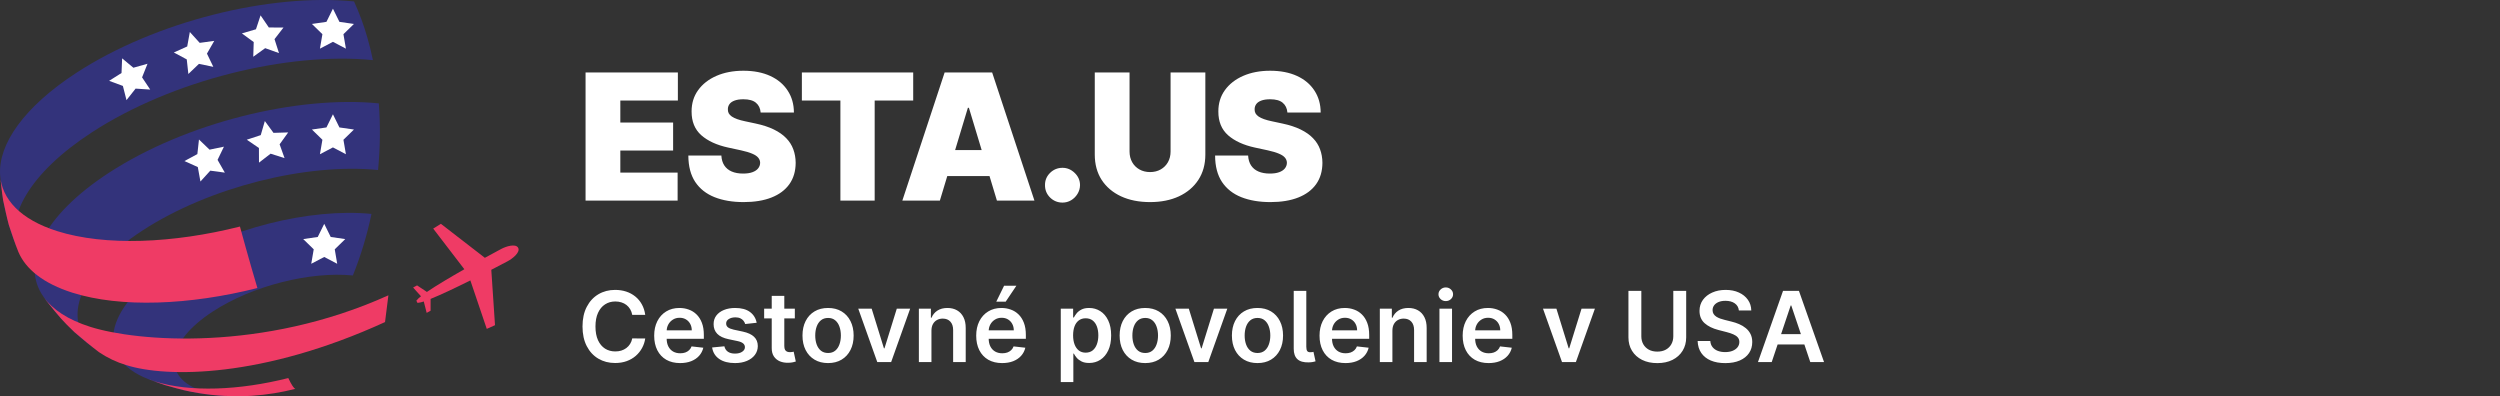 <svg xmlns="http://www.w3.org/2000/svg" width="511" height="81" viewBox="0 0 511 81" fill="none"><rect x="0" y="0" width="511" height="81" fill="#333333" stroke="none"/><path d="M119.688 41V14.818H138.557V20.546H126.795V25.046H137.585V30.773H126.795V35.273H138.506V41H119.688ZM155.476 23C155.407 22.148 155.088 21.483 154.517 21.006C153.954 20.528 153.098 20.29 151.947 20.29C151.214 20.29 150.613 20.379 150.145 20.558C149.684 20.729 149.344 20.963 149.122 21.261C148.9 21.56 148.785 21.901 148.777 22.284C148.76 22.599 148.815 22.885 148.943 23.141C149.079 23.388 149.292 23.614 149.582 23.818C149.872 24.014 150.243 24.193 150.694 24.355C151.146 24.517 151.683 24.662 152.305 24.79L154.453 25.25C155.902 25.557 157.142 25.962 158.173 26.465C159.204 26.967 160.048 27.56 160.704 28.241C161.361 28.915 161.842 29.673 162.149 30.517C162.464 31.361 162.626 32.281 162.635 33.278C162.626 35 162.196 36.457 161.344 37.651C160.491 38.844 159.273 39.751 157.687 40.374C156.111 40.996 154.214 41.307 151.998 41.307C149.723 41.307 147.737 40.97 146.041 40.297C144.354 39.624 143.041 38.588 142.104 37.19C141.175 35.784 140.706 33.986 140.697 31.796H147.447C147.49 32.597 147.69 33.27 148.048 33.815C148.406 34.361 148.909 34.774 149.557 35.055C150.213 35.337 150.993 35.477 151.896 35.477C152.655 35.477 153.29 35.383 153.801 35.196C154.312 35.008 154.7 34.749 154.964 34.416C155.229 34.084 155.365 33.705 155.373 33.278C155.365 32.878 155.233 32.528 154.977 32.23C154.73 31.923 154.321 31.651 153.75 31.412C153.179 31.165 152.407 30.935 151.436 30.722L148.828 30.159C146.51 29.656 144.682 28.817 143.344 27.641C142.014 26.456 141.354 24.841 141.362 22.796C141.354 21.134 141.797 19.68 142.692 18.436C143.595 17.183 144.844 16.207 146.437 15.508C148.04 14.81 149.876 14.46 151.947 14.46C154.061 14.46 155.889 14.814 157.432 15.521C158.974 16.229 160.163 17.226 160.998 18.513C161.842 19.791 162.268 21.287 162.277 23H155.476ZM163.903 20.546V14.818H186.658V20.546H178.783V41H171.778V20.546H163.903ZM192.11 41H184.439L193.081 14.818H202.797L211.439 41H203.769L198.042 22.028H197.837L192.11 41ZM190.678 30.671H205.099V35.989H190.678V30.671ZM217.179 41.409C216.19 41.409 215.342 41.064 214.635 40.374C213.936 39.675 213.591 38.827 213.599 37.83C213.591 36.858 213.936 36.027 214.635 35.337C215.342 34.646 216.19 34.301 217.179 34.301C218.116 34.301 218.943 34.646 219.659 35.337C220.383 36.027 220.75 36.858 220.758 37.83C220.75 38.494 220.575 39.099 220.234 39.645C219.902 40.182 219.467 40.612 218.93 40.936C218.393 41.251 217.809 41.409 217.179 41.409ZM239.265 14.818H246.373V31.591C246.373 33.585 245.896 35.311 244.942 36.769C243.996 38.217 242.675 39.338 240.978 40.131C239.282 40.915 237.314 41.307 235.072 41.307C232.814 41.307 230.836 40.915 229.14 40.131C227.444 39.338 226.123 38.217 225.177 36.769C224.24 35.311 223.771 33.585 223.771 31.591V14.818H230.879V30.977C230.879 31.787 231.058 32.511 231.416 33.151C231.774 33.781 232.268 34.276 232.899 34.633C233.538 34.992 234.263 35.17 235.072 35.17C235.89 35.17 236.615 34.992 237.246 34.633C237.876 34.276 238.371 33.781 238.728 33.151C239.086 32.511 239.265 31.787 239.265 30.977V14.818ZM263.145 23C263.077 22.148 262.757 21.483 262.186 21.006C261.624 20.528 260.767 20.29 259.617 20.29C258.884 20.29 258.283 20.379 257.814 20.558C257.354 20.729 257.013 20.963 256.791 21.261C256.57 21.56 256.455 21.901 256.446 22.284C256.429 22.599 256.485 22.885 256.613 23.141C256.749 23.388 256.962 23.614 257.252 23.818C257.541 24.014 257.912 24.193 258.364 24.355C258.816 24.517 259.353 24.662 259.975 24.79L262.122 25.25C263.571 25.557 264.811 25.962 265.843 26.465C266.874 26.967 267.718 27.56 268.374 28.241C269.03 28.915 269.512 29.673 269.818 30.517C270.134 31.361 270.296 32.281 270.304 33.278C270.296 35 269.865 36.457 269.013 37.651C268.161 38.844 266.942 39.751 265.357 40.374C263.78 40.996 261.884 41.307 259.668 41.307C257.392 41.307 255.407 40.97 253.711 40.297C252.023 39.624 250.711 38.588 249.773 37.19C248.844 35.784 248.375 33.986 248.367 31.796H255.117C255.159 32.597 255.36 33.27 255.718 33.815C256.076 34.361 256.578 34.774 257.226 35.055C257.882 35.337 258.662 35.477 259.566 35.477C260.324 35.477 260.959 35.383 261.47 35.196C261.982 35.008 262.37 34.749 262.634 34.416C262.898 34.084 263.034 33.705 263.043 33.278C263.034 32.878 262.902 32.528 262.647 32.23C262.399 31.923 261.99 31.651 261.419 31.412C260.848 31.165 260.077 30.935 259.105 30.722L256.497 30.159C254.179 29.656 252.351 28.817 251.013 27.641C249.684 26.456 249.023 24.841 249.032 22.796C249.023 21.134 249.466 19.68 250.361 18.436C251.265 17.183 252.513 16.207 254.107 15.508C255.709 14.81 257.546 14.46 259.617 14.46C261.73 14.46 263.559 14.814 265.101 15.521C266.644 16.229 267.833 17.226 268.668 18.513C269.512 19.791 269.938 21.287 269.946 23H263.145Z" fill="white"></path><path d="M131.885 64.362H129.229C129.153 63.927 129.013 63.541 128.81 63.205C128.606 62.864 128.353 62.575 128.05 62.338C127.747 62.101 127.401 61.924 127.013 61.805C126.629 61.682 126.215 61.621 125.77 61.621C124.979 61.621 124.278 61.82 123.668 62.217C123.057 62.61 122.579 63.188 122.233 63.95C121.887 64.708 121.714 65.633 121.714 66.727C121.714 67.84 121.887 68.778 122.233 69.54C122.583 70.297 123.062 70.87 123.668 71.258C124.278 71.642 124.977 71.834 125.763 71.834C126.198 71.834 126.606 71.777 126.984 71.663C127.368 71.545 127.711 71.372 128.014 71.145C128.322 70.918 128.58 70.638 128.788 70.307C129.001 69.975 129.148 69.597 129.229 69.171L131.885 69.185C131.786 69.876 131.57 70.525 131.239 71.131C130.912 71.737 130.483 72.272 129.953 72.736C129.423 73.195 128.803 73.555 128.092 73.815C127.382 74.071 126.594 74.199 125.727 74.199C124.449 74.199 123.308 73.903 122.304 73.311C121.3 72.719 120.509 71.865 119.932 70.747C119.354 69.63 119.065 68.29 119.065 66.727C119.065 65.16 119.357 63.82 119.939 62.707C120.521 61.59 121.314 60.735 122.318 60.144C123.322 59.552 124.458 59.256 125.727 59.256C126.537 59.256 127.29 59.369 127.986 59.597C128.682 59.824 129.302 60.158 129.847 60.598C130.391 61.034 130.839 61.569 131.189 62.203C131.544 62.833 131.776 63.553 131.885 64.362ZM139.014 74.213C137.92 74.213 136.975 73.986 136.18 73.531C135.389 73.072 134.781 72.423 134.355 71.585C133.929 70.742 133.716 69.751 133.716 68.609C133.716 67.487 133.929 66.502 134.355 65.655C134.786 64.803 135.387 64.14 136.159 63.666C136.931 63.188 137.837 62.949 138.879 62.949C139.551 62.949 140.186 63.058 140.782 63.276C141.384 63.489 141.914 63.82 142.373 64.27C142.837 64.72 143.202 65.293 143.467 65.989C143.732 66.68 143.865 67.504 143.865 68.46V69.249H134.923V67.516H141.4C141.395 67.023 141.289 66.585 141.081 66.202C140.872 65.813 140.581 65.508 140.207 65.285C139.838 65.063 139.407 64.952 138.914 64.952C138.389 64.952 137.927 65.079 137.529 65.335C137.132 65.586 136.822 65.918 136.599 66.329C136.381 66.737 136.27 67.184 136.265 67.672V69.185C136.265 69.819 136.381 70.364 136.613 70.818C136.845 71.268 137.17 71.614 137.586 71.855C138.003 72.092 138.491 72.21 139.049 72.21C139.423 72.21 139.762 72.158 140.065 72.054C140.368 71.945 140.631 71.787 140.853 71.578C141.076 71.37 141.244 71.112 141.358 70.804L143.758 71.074C143.607 71.708 143.318 72.262 142.892 72.736C142.47 73.204 141.931 73.569 141.272 73.829C140.614 74.085 139.861 74.213 139.014 74.213ZM154.662 65.974L152.318 66.23C152.252 65.993 152.136 65.771 151.97 65.562C151.809 65.354 151.591 65.186 151.317 65.058C151.042 64.93 150.706 64.867 150.308 64.867C149.773 64.867 149.323 64.983 148.959 65.215C148.599 65.447 148.421 65.747 148.426 66.117C148.421 66.434 148.537 66.692 148.774 66.891C149.016 67.09 149.413 67.253 149.967 67.381L151.828 67.778C152.86 68.001 153.627 68.354 154.129 68.837C154.636 69.32 154.892 69.952 154.896 70.733C154.892 71.419 154.69 72.026 154.293 72.551C153.9 73.072 153.353 73.479 152.652 73.773C151.951 74.066 151.146 74.213 150.237 74.213C148.902 74.213 147.827 73.934 147.013 73.375C146.198 72.812 145.713 72.028 145.557 71.024L148.064 70.783C148.178 71.275 148.419 71.647 148.788 71.898C149.158 72.149 149.638 72.274 150.23 72.274C150.841 72.274 151.331 72.149 151.7 71.898C152.074 71.647 152.261 71.337 152.261 70.967C152.261 70.655 152.141 70.397 151.899 70.193C151.662 69.99 151.293 69.833 150.791 69.724L148.93 69.334C147.884 69.116 147.11 68.749 146.608 68.233C146.106 67.712 145.857 67.054 145.862 66.258C145.857 65.586 146.04 65.004 146.409 64.511C146.783 64.014 147.302 63.631 147.964 63.361C148.632 63.086 149.402 62.949 150.273 62.949C151.551 62.949 152.557 63.221 153.291 63.766C154.03 64.31 154.487 65.046 154.662 65.974ZM162.464 63.091V65.079H156.192V63.091H162.464ZM157.741 60.477H160.312V70.719C160.312 71.064 160.364 71.329 160.468 71.514C160.577 71.694 160.719 71.817 160.894 71.883C161.069 71.95 161.263 71.983 161.477 71.983C161.638 71.983 161.784 71.971 161.917 71.947C162.054 71.924 162.158 71.903 162.229 71.883L162.663 73.894C162.525 73.941 162.329 73.993 162.073 74.05C161.822 74.106 161.514 74.14 161.15 74.149C160.506 74.168 159.926 74.071 159.41 73.858C158.894 73.64 158.484 73.304 158.181 72.849C157.883 72.395 157.736 71.827 157.741 71.145V60.477ZM169.255 74.213C168.19 74.213 167.267 73.979 166.485 73.51C165.704 73.041 165.098 72.385 164.667 71.543C164.241 70.7 164.028 69.715 164.028 68.588C164.028 67.461 164.241 66.474 164.667 65.626C165.098 64.779 165.704 64.121 166.485 63.652C167.267 63.183 168.19 62.949 169.255 62.949C170.321 62.949 171.244 63.183 172.025 63.652C172.806 64.121 173.41 64.779 173.836 65.626C174.267 66.474 174.483 67.461 174.483 68.588C174.483 69.715 174.267 70.7 173.836 71.543C173.41 72.385 172.806 73.041 172.025 73.51C171.244 73.979 170.321 74.213 169.255 74.213ZM169.27 72.153C169.847 72.153 170.33 71.995 170.718 71.678C171.107 71.356 171.395 70.925 171.585 70.385C171.779 69.845 171.876 69.244 171.876 68.581C171.876 67.913 171.779 67.31 171.585 66.77C171.395 66.225 171.107 65.792 170.718 65.47C170.33 65.148 169.847 64.987 169.27 64.987C168.678 64.987 168.185 65.148 167.792 65.47C167.404 65.792 167.113 66.225 166.919 66.77C166.729 67.31 166.635 67.913 166.635 68.581C166.635 69.244 166.729 69.845 166.919 70.385C167.113 70.925 167.404 71.356 167.792 71.678C168.185 71.995 168.678 72.153 169.27 72.153ZM186.038 63.091L182.153 74H179.312L175.427 63.091H178.169L180.676 71.195H180.789L183.304 63.091H186.038ZM190.388 67.608V74H187.817V63.091H190.275V64.945H190.402C190.653 64.334 191.053 63.849 191.603 63.489C192.157 63.129 192.841 62.949 193.655 62.949C194.408 62.949 195.064 63.11 195.623 63.432C196.186 63.754 196.622 64.22 196.929 64.831C197.242 65.442 197.396 66.183 197.391 67.054V74H194.82V67.452C194.82 66.722 194.631 66.152 194.252 65.74C193.878 65.328 193.359 65.122 192.696 65.122C192.247 65.122 191.846 65.222 191.496 65.421C191.15 65.615 190.878 65.896 190.679 66.266C190.485 66.635 190.388 67.082 190.388 67.608ZM204.834 74.213C203.74 74.213 202.796 73.986 202 73.531C201.21 73.072 200.601 72.423 200.175 71.585C199.749 70.742 199.536 69.751 199.536 68.609C199.536 67.487 199.749 66.502 200.175 65.655C200.606 64.803 201.207 64.14 201.979 63.666C202.751 63.188 203.658 62.949 204.699 62.949C205.372 62.949 206.006 63.058 206.603 63.276C207.204 63.489 207.734 63.82 208.194 64.27C208.658 64.72 209.022 65.293 209.287 65.989C209.552 66.68 209.685 67.504 209.685 68.46V69.249H200.743V67.516H207.221C207.216 67.023 207.109 66.585 206.901 66.202C206.693 65.813 206.401 65.508 206.027 65.285C205.658 65.063 205.227 64.952 204.735 64.952C204.209 64.952 203.748 65.079 203.35 65.335C202.952 65.586 202.642 65.918 202.419 66.329C202.202 66.737 202.09 67.184 202.086 67.672V69.185C202.086 69.819 202.202 70.364 202.434 70.818C202.666 71.268 202.99 71.614 203.407 71.855C203.823 72.092 204.311 72.21 204.87 72.21C205.244 72.21 205.582 72.158 205.885 72.054C206.188 71.945 206.451 71.787 206.674 71.578C206.896 71.37 207.064 71.112 207.178 70.804L209.578 71.074C209.427 71.708 209.138 72.262 208.712 72.736C208.291 73.204 207.751 73.569 207.093 73.829C206.435 74.085 205.682 74.213 204.834 74.213ZM203.641 61.656L205.232 58.41H207.746L205.566 61.656H203.641ZM216.821 78.091V63.091H219.349V64.895H219.499C219.631 64.63 219.818 64.348 220.06 64.05C220.301 63.747 220.628 63.489 221.04 63.276C221.452 63.058 221.977 62.949 222.616 62.949C223.459 62.949 224.219 63.164 224.896 63.595C225.578 64.021 226.118 64.653 226.516 65.492C226.918 66.325 227.119 67.347 227.119 68.56C227.119 69.758 226.923 70.776 226.53 71.614C226.137 72.452 225.602 73.091 224.925 73.531C224.248 73.972 223.481 74.192 222.624 74.192C221.999 74.192 221.48 74.088 221.068 73.879C220.656 73.671 220.325 73.42 220.074 73.126C219.828 72.828 219.636 72.546 219.499 72.281H219.392V78.091H216.821ZM219.342 68.546C219.342 69.251 219.442 69.869 219.641 70.399C219.844 70.93 220.135 71.344 220.514 71.642C220.898 71.936 221.362 72.082 221.906 72.082C222.474 72.082 222.95 71.931 223.334 71.628C223.717 71.32 224.006 70.901 224.2 70.371C224.399 69.836 224.499 69.227 224.499 68.546C224.499 67.868 224.402 67.267 224.207 66.742C224.013 66.216 223.724 65.804 223.341 65.506C222.957 65.207 222.479 65.058 221.906 65.058C221.357 65.058 220.891 65.203 220.507 65.492C220.124 65.78 219.832 66.185 219.634 66.706C219.439 67.227 219.342 67.84 219.342 68.546ZM234.08 74.213C233.014 74.213 232.091 73.979 231.31 73.51C230.528 73.041 229.922 72.385 229.491 71.543C229.065 70.7 228.852 69.715 228.852 68.588C228.852 67.461 229.065 66.474 229.491 65.626C229.922 64.779 230.528 64.121 231.31 63.652C232.091 63.183 233.014 62.949 234.08 62.949C235.145 62.949 236.068 63.183 236.849 63.652C237.631 64.121 238.234 64.779 238.661 65.626C239.091 66.474 239.307 67.461 239.307 68.588C239.307 69.715 239.091 70.7 238.661 71.543C238.234 72.385 237.631 73.041 236.849 73.51C236.068 73.979 235.145 74.213 234.08 74.213ZM234.094 72.153C234.671 72.153 235.154 71.995 235.543 71.678C235.931 71.356 236.22 70.925 236.409 70.385C236.603 69.845 236.7 69.244 236.7 68.581C236.7 67.913 236.603 67.31 236.409 66.77C236.22 66.225 235.931 65.792 235.543 65.47C235.154 65.148 234.671 64.987 234.094 64.987C233.502 64.987 233.009 65.148 232.616 65.47C232.228 65.792 231.937 66.225 231.743 66.77C231.554 67.31 231.459 67.913 231.459 68.581C231.459 69.244 231.554 69.845 231.743 70.385C231.937 70.925 232.228 71.356 232.616 71.678C233.009 71.995 233.502 72.153 234.094 72.153ZM250.862 63.091L246.977 74H244.136L240.251 63.091H242.993L245.5 71.195H245.614L248.128 63.091H250.862ZM257.029 74.213C255.963 74.213 255.04 73.979 254.259 73.51C253.478 73.041 252.872 72.385 252.441 71.543C252.015 70.7 251.801 69.715 251.801 68.588C251.801 67.461 252.015 66.474 252.441 65.626C252.872 64.779 253.478 64.121 254.259 63.652C255.04 63.183 255.963 62.949 257.029 62.949C258.094 62.949 259.017 63.183 259.799 63.652C260.58 64.121 261.184 64.779 261.61 65.626C262.041 66.474 262.256 67.461 262.256 68.588C262.256 69.715 262.041 70.7 261.61 71.543C261.184 72.385 260.58 73.041 259.799 73.51C259.017 73.979 258.094 74.213 257.029 74.213ZM257.043 72.153C257.621 72.153 258.104 71.995 258.492 71.678C258.88 71.356 259.169 70.925 259.358 70.385C259.552 69.845 259.65 69.244 259.65 68.581C259.65 67.913 259.552 67.31 259.358 66.77C259.169 66.225 258.88 65.792 258.492 65.47C258.104 65.148 257.621 64.987 257.043 64.987C256.451 64.987 255.959 65.148 255.566 65.47C255.177 65.792 254.886 66.225 254.692 66.77C254.503 67.31 254.408 67.913 254.408 68.581C254.408 69.244 254.503 69.845 254.692 70.385C254.886 70.925 255.177 71.356 255.566 71.678C255.959 71.995 256.451 72.153 257.043 72.153ZM264.438 59.455H267.009V70.875C267.009 71.282 267.071 71.573 267.194 71.749C267.317 71.924 267.535 72.007 267.847 71.997C268.018 71.992 268.146 71.983 268.231 71.969C268.321 71.95 268.401 71.931 268.472 71.912L268.898 73.858C268.747 73.905 268.558 73.95 268.33 73.993C268.108 74.035 267.833 74.062 267.506 74.071C266.465 74.099 265.693 73.882 265.191 73.418C264.689 72.954 264.438 72.246 264.438 71.294V59.455ZM275.01 74.213C273.916 74.213 272.972 73.986 272.176 73.531C271.385 73.072 270.777 72.423 270.351 71.585C269.925 70.742 269.712 69.751 269.712 68.609C269.712 67.487 269.925 66.502 270.351 65.655C270.782 64.803 271.383 64.14 272.155 63.666C272.927 63.188 273.833 62.949 274.875 62.949C275.547 62.949 276.182 63.058 276.778 63.276C277.38 63.489 277.91 63.82 278.369 64.27C278.833 64.72 279.198 65.293 279.463 65.989C279.728 66.68 279.861 67.504 279.861 68.46V69.249H270.919V67.516H277.396C277.392 67.023 277.285 66.585 277.077 66.202C276.868 65.813 276.577 65.508 276.203 65.285C275.834 65.063 275.403 64.952 274.911 64.952C274.385 64.952 273.923 65.079 273.526 65.335C273.128 65.586 272.818 65.918 272.595 66.329C272.377 66.737 272.266 67.184 272.261 67.672V69.185C272.261 69.819 272.377 70.364 272.609 70.818C272.841 71.268 273.166 71.614 273.582 71.855C273.999 72.092 274.487 72.21 275.045 72.21C275.42 72.21 275.758 72.158 276.061 72.054C276.364 71.945 276.627 71.787 276.849 71.578C277.072 71.37 277.24 71.112 277.354 70.804L279.754 71.074C279.603 71.708 279.314 72.262 278.888 72.736C278.466 73.204 277.927 73.569 277.268 73.829C276.61 74.085 275.857 74.213 275.01 74.213ZM284.607 67.608V74H282.036V63.091H284.493V64.945H284.621C284.872 64.334 285.272 63.849 285.821 63.489C286.375 63.129 287.06 62.949 287.874 62.949C288.627 62.949 289.283 63.11 289.841 63.432C290.405 63.754 290.84 64.22 291.148 64.831C291.461 65.442 291.614 66.183 291.61 67.054V74H289.039V67.452C289.039 66.722 288.849 66.152 288.471 65.74C288.096 65.328 287.578 65.122 286.915 65.122C286.465 65.122 286.065 65.222 285.715 65.421C285.369 65.615 285.097 65.896 284.898 66.266C284.704 66.635 284.607 67.082 284.607 67.608ZM294.223 74V63.091H296.794V74H294.223ZM295.516 61.543C295.109 61.543 294.758 61.408 294.465 61.138C294.171 60.863 294.025 60.534 294.025 60.151C294.025 59.762 294.171 59.433 294.465 59.163C294.758 58.889 295.109 58.751 295.516 58.751C295.928 58.751 296.278 58.889 296.567 59.163C296.861 59.433 297.007 59.762 297.007 60.151C297.007 60.534 296.861 60.863 296.567 61.138C296.278 61.408 295.928 61.543 295.516 61.543ZM304.268 74.213C303.174 74.213 302.229 73.986 301.434 73.531C300.643 73.072 300.035 72.423 299.609 71.585C299.183 70.742 298.969 69.751 298.969 68.609C298.969 67.487 299.183 66.502 299.609 65.655C300.04 64.803 300.641 64.14 301.413 63.666C302.184 63.188 303.091 62.949 304.133 62.949C304.805 62.949 305.44 63.058 306.036 63.276C306.638 63.489 307.168 63.82 307.627 64.27C308.091 64.72 308.456 65.293 308.721 65.989C308.986 66.68 309.119 67.504 309.119 68.46V69.249H300.177V67.516H306.654C306.649 67.023 306.543 66.585 306.335 66.202C306.126 65.813 305.835 65.508 305.461 65.285C305.092 65.063 304.661 64.952 304.168 64.952C303.643 64.952 303.181 65.079 302.783 65.335C302.386 65.586 302.076 65.918 301.853 66.329C301.635 66.737 301.524 67.184 301.519 67.672V69.185C301.519 69.819 301.635 70.364 301.867 70.818C302.099 71.268 302.424 71.614 302.84 71.855C303.257 72.092 303.745 72.21 304.303 72.21C304.677 72.21 305.016 72.158 305.319 72.054C305.622 71.945 305.885 71.787 306.107 71.578C306.33 71.37 306.498 71.112 306.612 70.804L309.012 71.074C308.861 71.708 308.572 72.262 308.146 72.736C307.724 73.204 307.184 73.569 306.526 73.829C305.868 74.085 305.115 74.213 304.268 74.213ZM325.999 63.091L322.114 74H319.273L315.388 63.091H318.13L320.637 71.195H320.75L323.265 63.091H325.999ZM342.022 59.455H344.657V68.957C344.657 69.999 344.41 70.915 343.918 71.706C343.43 72.497 342.744 73.115 341.858 73.56C340.973 74 339.938 74.22 338.755 74.22C337.566 74.22 336.529 74 335.644 73.56C334.758 73.115 334.072 72.497 333.584 71.706C333.096 70.915 332.853 69.999 332.853 68.957V59.455H335.488V68.737C335.488 69.343 335.62 69.883 335.885 70.356C336.155 70.83 336.534 71.202 337.022 71.472C337.509 71.737 338.087 71.869 338.755 71.869C339.422 71.869 340 71.737 340.488 71.472C340.98 71.202 341.359 70.83 341.624 70.356C341.889 69.883 342.022 69.343 342.022 68.737V59.455ZM355.425 63.453C355.359 62.833 355.08 62.35 354.587 62.004C354.1 61.659 353.465 61.486 352.684 61.486C352.135 61.486 351.664 61.569 351.271 61.734C350.878 61.9 350.577 62.125 350.369 62.409C350.16 62.693 350.054 63.017 350.049 63.382C350.049 63.685 350.118 63.948 350.255 64.171C350.397 64.393 350.589 64.582 350.83 64.739C351.072 64.89 351.339 65.018 351.633 65.122C351.926 65.226 352.222 65.314 352.521 65.385L353.884 65.726C354.433 65.854 354.961 66.026 355.468 66.244C355.979 66.462 356.436 66.737 356.839 67.068C357.246 67.4 357.568 67.8 357.805 68.269C358.041 68.737 358.16 69.287 358.16 69.916C358.16 70.769 357.942 71.519 357.506 72.168C357.071 72.812 356.441 73.316 355.617 73.68C354.798 74.04 353.806 74.22 352.641 74.22C351.51 74.22 350.527 74.045 349.694 73.695C348.865 73.344 348.217 72.833 347.748 72.16C347.284 71.488 347.033 70.669 346.995 69.703H349.587C349.625 70.21 349.781 70.631 350.056 70.967C350.331 71.303 350.688 71.555 351.129 71.72C351.574 71.886 352.071 71.969 352.62 71.969C353.193 71.969 353.695 71.883 354.126 71.713C354.561 71.538 354.902 71.296 355.148 70.989C355.395 70.676 355.52 70.312 355.525 69.895C355.52 69.516 355.409 69.204 355.191 68.957C354.973 68.706 354.668 68.498 354.275 68.332C353.887 68.162 353.432 68.01 352.911 67.878L351.256 67.452C350.058 67.144 349.112 66.678 348.415 66.053C347.724 65.423 347.379 64.587 347.379 63.545C347.379 62.688 347.611 61.938 348.075 61.294C348.543 60.65 349.18 60.151 349.985 59.795C350.79 59.436 351.701 59.256 352.719 59.256C353.752 59.256 354.656 59.436 355.433 59.795C356.214 60.151 356.827 60.645 357.272 61.28C357.717 61.91 357.947 62.634 357.961 63.453H355.425ZM362.142 74H359.33L364.451 59.455H367.703L372.831 74H370.019L366.134 62.438H366.02L362.142 74ZM362.235 68.297H369.905V70.413H362.235V68.297Z" fill="white"></path><g clip-path="url(#clip0_519_384)"><path d="M102.48 50.869C102.299 50.965 100.954 51.674 99.081 52.709V52.677L90.117 45.747L88.546 46.725L94.913 55.032C92.142 56.607 89.207 58.338 87.261 59.671L85.248 58.334L84.442 58.773L86.053 60.561C85.697 60.816 85.376 61.118 85.099 61.459L85.34 61.914C85.778 61.871 86.209 61.773 86.621 61.62L87.209 63.951L88.014 63.512V61.096C90.217 60.21 93.29 58.741 96.141 57.315L99.496 67.225L101.179 66.468L100.422 55.165H100.386C102.279 54.187 103.628 53.47 103.805 53.373C104.731 52.878 106.411 51.581 105.911 50.651C105.412 49.721 103.402 50.377 102.48 50.869Z" fill="#EF3B65"></path><path d="M50.465 80.96C47.711 81.008 47.545 81.012 45.943 80.932C44.125 80.839 42.314 80.644 40.518 80.348C38.235 79.967 35.981 79.429 33.772 78.737C32.709 78.359 31.284 77.883 30.236 77.465C19.387 73.192 21.107 63.11 34.529 54.368C46.337 46.677 63.425 42.485 75.929 43.725C75.038 48.023 73.765 52.233 72.127 56.305C63.481 55.447 51.669 58.346 43.51 63.661C33.845 69.959 32.955 77.263 41.537 79.981C44.356 80.871 47.831 81.157 51.577 80.915L50.465 80.976" fill="#33337B"></path><path d="M15.203 67.865C11.981 64.644 11.578 64.213 9.476 61.463L8.932 60.718C4.1 53.981 8.719 44.14 22.259 35.318C37.997 25.066 60.779 19.477 77.431 21.132C77.769 25.667 77.717 30.224 77.274 34.75C62.72 33.304 42.834 38.185 29.097 47.136C15.36 56.087 12.142 66.271 20.205 71.964C18.662 70.78 16.6 69.198 15.183 67.865" fill="#33337B"></path><path d="M1.808 45.98C1.438 44.466 0.93 42.457 0.641 40.927C0.435 39.381 0.145 37.303 0.024 35.765C-0.378 29.475 4.893 21.865 15.61 14.883C31.795 4.341 55.217 -1.405 72.365 0.294C73.461 2.694 74.374 5.173 75.096 7.711C75.526 9.209 75.901 10.739 76.223 12.289C58.862 10.566 35.146 16.384 18.763 27.059C5.977 35.386 0.842 44.591 3.746 51.465C3.129 49.83 2.272 47.659 1.808 45.98Z" fill="#33337B"></path><path d="M40.67 28.517L42.833 30.59L45.773 29.978L44.468 32.68L45.958 35.285L42.986 34.883L40.968 37.102L40.433 34.15L37.698 32.918L40.34 31.496L40.67 28.517Z" fill="white"></path><path d="M54.133 24.74L55.905 27.156L58.906 27.067L57.154 29.499L58.164 32.322L55.309 31.412L52.937 33.244L52.925 30.248L50.444 28.557L53.296 27.619L54.133 24.74Z" fill="white"></path><path d="M68.052 23.358L69.377 26.048L72.345 26.475L70.198 28.569L70.706 31.525L68.052 30.131L65.394 31.525L65.901 28.569L63.755 26.475L66.723 26.048L68.052 23.358Z" fill="white"></path><path d="M66.272 45.747L67.6 48.437L70.569 48.867L68.422 50.961L68.925 53.917L66.272 52.524L63.618 53.917L64.125 50.961L61.978 48.867L64.947 48.437L66.272 45.747Z" fill="white"></path><path d="M24.961 11.927L27.264 13.844L30.152 13.03L29.04 15.817L30.703 18.309L27.715 18.112L25.855 20.467L25.118 17.564L22.303 16.521L24.84 14.923L24.961 11.927Z" fill="white"></path><path d="M38.802 6.543L40.82 8.762L43.792 8.355L42.302 10.961L43.603 13.662L40.667 13.054L38.5 15.124L38.174 12.144L35.532 10.727L38.267 9.495L38.802 6.543Z" fill="white"></path><path d="M53.26 3.137L54.948 5.617L57.948 5.629L56.111 8.001L57.026 10.856L54.203 9.845L51.766 11.597L51.859 8.597L49.442 6.825L52.318 5.984L53.26 3.137Z" fill="white"></path><path d="M68.052 1.776L69.377 4.466L72.345 4.896L70.198 6.99L70.706 9.946L68.052 8.549L65.394 9.946L65.901 6.99L63.755 4.896L66.723 4.466L68.052 1.776Z" fill="white"></path><path d="M58.922 77.275C48.947 79.788 38.822 80.219 31.674 77.96C31.171 77.799 30.695 77.63 30.236 77.448C31.296 77.851 32.697 78.375 33.772 78.721C37.397 79.744 37.759 79.852 40.518 80.332C42.313 80.633 44.124 80.831 45.942 80.924C48.894 81.012 48.894 81.012 50.465 80.952L51.577 80.891C54.544 80.689 57.486 80.217 60.368 79.482C60.034 79.357 59.562 78.604 58.922 77.267" fill="#EF3B65"></path><path d="M79.388 60.363C53.695 71.98 27.977 69.826 18.453 66.806C13.918 65.373 10.753 63.275 8.933 60.73L9.476 61.475C12.412 65.099 12.718 65.501 15.203 67.877C16.673 69.154 18.674 70.805 20.225 71.976C21.935 73.138 23.814 74.03 25.794 74.622C34.111 77.255 53.695 77.271 78.7 65.832L79.388 60.363Z" fill="#EF3B65"></path><path d="M49.048 46.306C35.375 49.753 21.494 50.333 11.699 47.245C4.197 44.873 0.343 40.725 0.021 35.765C0.182 37.315 0.391 39.389 0.637 40.927C0.967 42.449 1.394 44.478 1.805 45.98C2.352 47.635 3.093 49.846 3.742 51.465C5.248 55.028 8.913 57.964 14.796 59.824C24.711 62.965 38.766 62.365 52.612 58.874C52.209 57.501 51.782 56.055 51.351 54.561C50.578 51.875 49.809 49.113 49.044 46.306" fill="#EF3B65"></path></g><defs><clipPath id="clip0_519_384"><rect width="106" height="81" fill="white"></rect></clipPath></defs></svg>